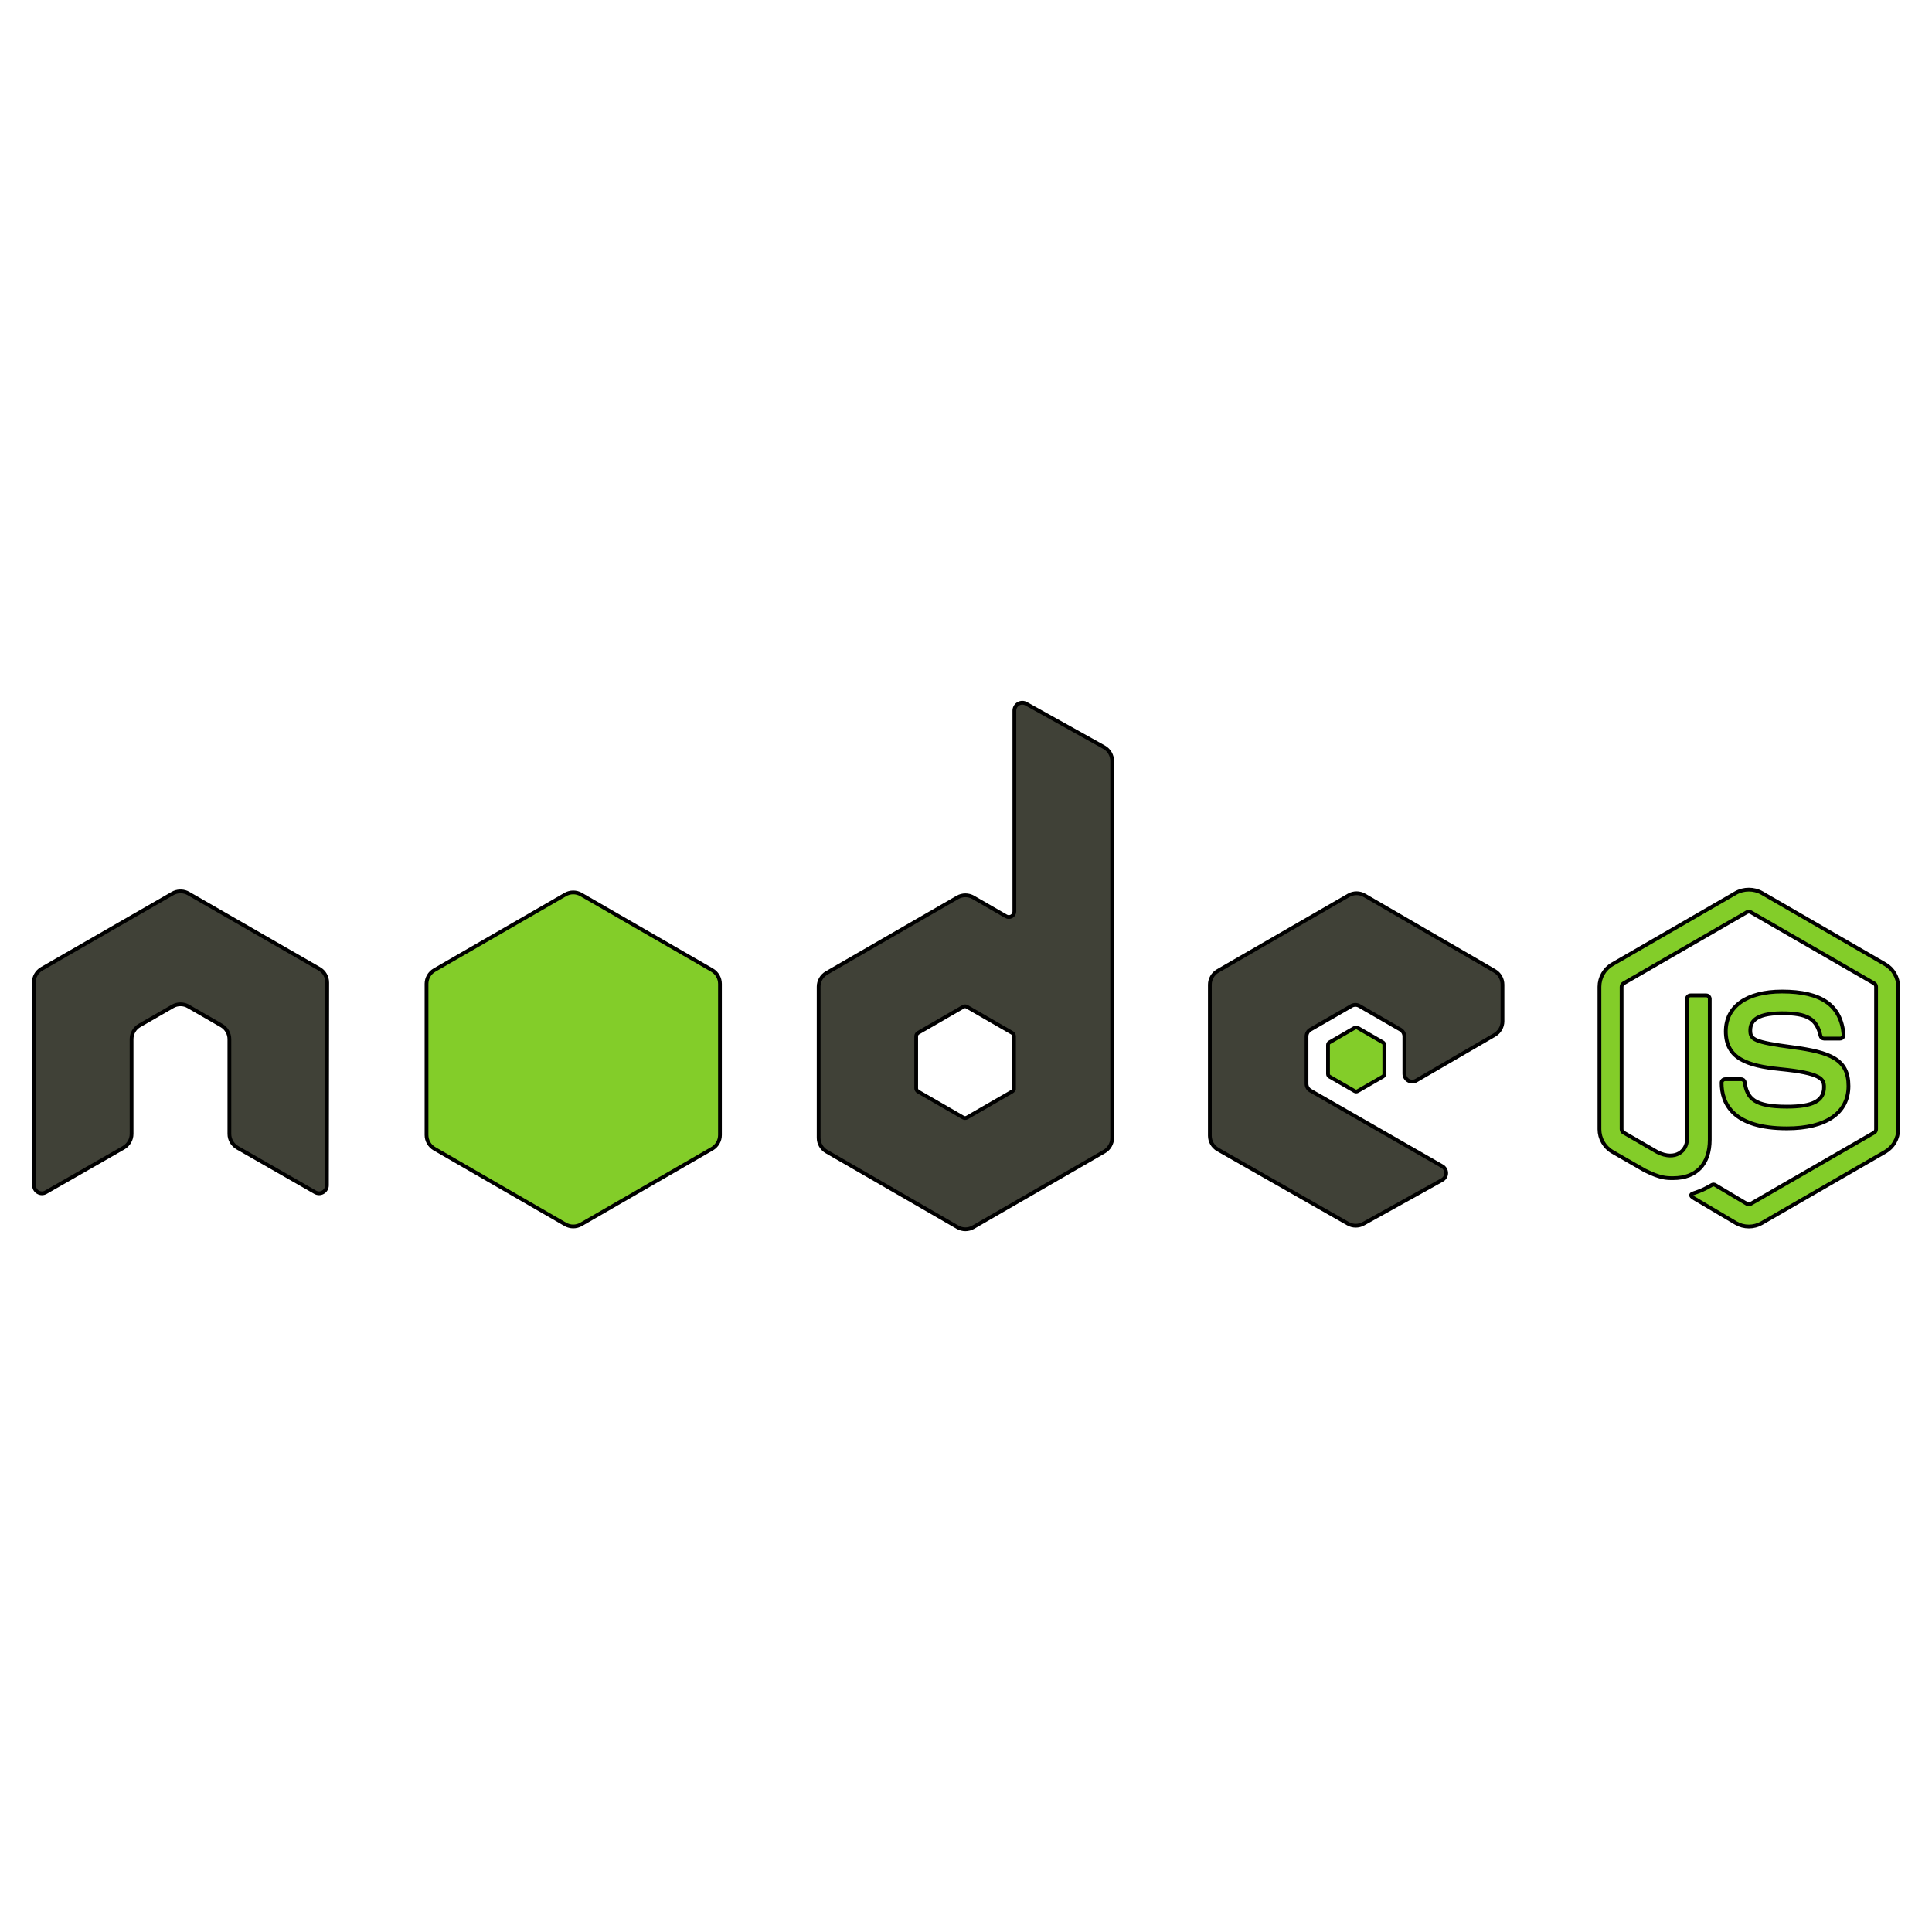 <svg width="511.998" height="511.998" xmlns="http://www.w3.org/2000/svg" style="vector-effect: non-scaling-stroke;" stroke="null">
 <g stroke="null">
  <title stroke="null">background</title>
  <rect stroke="null" fill="none" id="canvas_background" height="513.998" width="513.998" y="-1" x="-1"/>
 </g>
 <g stroke="null">
  <title stroke="null">Layer 1</title>
  <g stroke="null" id="svg_11"/>
  <g stroke="null" id="svg_12"/>
  <g stroke="null" id="svg_13"/>
  <g stroke="null" id="svg_14"/>
  <g stroke="null" id="svg_15"/>
  <g stroke="null" id="svg_16"/>
  <g stroke="null" id="svg_17"/>
  <g stroke="null" id="svg_18"/>
  <g stroke="null" id="svg_19"/>
  <g stroke="null" id="svg_20"/>
  <g stroke="null" id="svg_21"/>
  <g stroke="null" id="svg_22"/>
  <g stroke="null" id="svg_23"/>
  <g stroke="null" id="svg_24"/>
  <g stroke="null" id="svg_25"/>

  <defs style="vector-effect: non-scaling-stroke;" stroke="null">
   <style style="vector-effect: non-scaling-stroke;" stroke="null">.wsc-svg-filmora-9-primary { fill: #1f2b38; } .wsc-svg-filmora-9-secondary { fill: #50e3c2; }</style>
  </defs>
  <g stroke="null" id="svg_131">
   <path stroke="null" id="svg_125" d="m463.453,325.039c-1.195,0 -2.383,-0.313 -3.43,-0.923l-10.924,-6.463c-1.632,-0.911 -0.837,-1.237 -0.297,-1.422c2.176,-0.758 2.618,-0.936 4.938,-2.247c0.243,-0.136 0.561,-0.087 0.812,0.062l8.389,4.984c0.305,0.169 0.738,0.169 1.014,0l32.717,-18.883c0.309,-0.173 0.503,-0.524 0.503,-0.886l0,-37.759c0,-0.371 -0.194,-0.713 -0.507,-0.903l-32.705,-18.867c-0.305,-0.173 -0.705,-0.173 -1.01,0l-32.701,18.871c-0.313,0.185 -0.515,0.54 -0.515,0.899l0,37.759c0,0.363 0.202,0.705 0.515,0.874l8.961,5.182c4.864,2.428 7.844,-0.433 7.844,-3.31l0,-37.285c0,-0.524 0.425,-0.94 0.948,-0.94l4.151,0c0.515,0 0.944,0.416 0.944,0.94l0,37.285c0,6.488 -3.533,10.211 -9.687,10.211c-1.892,0 -3.38,0 -7.535,-2.045l-8.578,-4.938c-2.123,-1.228 -3.43,-3.52 -3.43,-5.969l0,-37.759c0,-2.453 1.307,-4.74 3.43,-5.961l32.717,-18.908c2.069,-1.167 4.819,-1.167 6.872,0l32.717,18.908c2.119,1.224 3.434,3.512 3.434,5.961l0,37.759c0,2.453 -1.315,4.732 -3.434,5.969l-32.717,18.888c-1.039,0.606 -2.222,0.919 -3.438,0.919m10.112,-26.015c-14.324,0 -17.321,-6.575 -17.321,-12.086c0,-0.519 0.425,-0.944 0.948,-0.944l4.229,0c0.474,0 0.866,0.338 0.94,0.8c0.635,4.308 2.543,6.48 11.204,6.48c6.888,0 9.823,-1.558 9.823,-5.219c0,-2.111 -0.833,-3.673 -11.542,-4.724c-8.953,-0.886 -14.489,-2.861 -14.489,-10.029c0,-6.6 5.565,-10.54 14.889,-10.54c10.483,0 15.668,3.64 16.324,11.447c0.025,0.264 -0.07,0.524 -0.247,0.725c-0.181,0.185 -0.429,0.301 -0.693,0.301l-4.25,0c-0.441,0 -0.829,-0.309 -0.919,-0.738c-1.022,-4.534 -3.496,-5.981 -10.219,-5.981c-7.523,0 -8.397,2.626 -8.397,4.584c0,2.378 1.031,3.071 11.192,4.415c10.054,1.331 14.831,3.211 14.831,10.281c0.004,7.144 -5.94,11.229 -16.303,11.229" fill="#83CD29"/>
   <path stroke="null" id="svg_126" d="m396.085,274.259c1.29,-0.754 2.086,-2.131 2.086,-3.627l0,-9.703c0,-1.492 -0.791,-2.869 -2.086,-3.623l-34.477,-20.017c-1.298,-0.754 -2.898,-0.758 -4.2,-0.008l-34.692,20.029c-1.294,0.75 -2.094,2.131 -2.094,3.627l0,40.051c0,1.505 0.808,2.898 2.119,3.644l34.473,19.642c1.27,0.73 2.828,0.734 4.11,0.025l20.85,-11.591c0.664,-0.371 1.076,-1.064 1.08,-1.814c0.004,-0.758 -0.4,-1.459 -1.055,-1.834l-34.906,-20.034c-0.655,-0.375 -1.055,-1.068 -1.055,-1.814l0,-12.556c0,-0.75 0.4,-1.439 1.047,-1.81l10.87,-6.266c0.643,-0.375 1.443,-0.375 2.09,0l10.87,6.266c0.651,0.375 1.051,1.064 1.051,1.81l0,9.877c0,0.754 0.4,1.447 1.047,1.818c0.651,0.375 1.451,0.375 2.102,-0.004l20.771,-12.086" fill="#404137"/>
   <path stroke="null" id="svg_127" d="m358.994,272.379c0.251,-0.14 0.556,-0.14 0.804,0l6.657,3.846c0.247,0.144 0.4,0.412 0.4,0.697l0,7.688c0,0.289 -0.153,0.552 -0.4,0.697l-6.657,3.842c-0.247,0.144 -0.556,0.144 -0.804,0l-6.653,-3.842c-0.251,-0.144 -0.404,-0.408 -0.404,-0.697l0,-7.688c0,-0.284 0.153,-0.552 0.404,-0.697l6.653,-3.846" fill="#83CD29"/>
   <path stroke="null" id="svg_128" d="m268.716,288.373c0,0.371 -0.198,0.717 -0.524,0.907l-11.913,6.867c-0.326,0.19 -0.725,0.19 -1.047,0l-11.913,-6.867c-0.326,-0.19 -0.524,-0.536 -0.524,-0.907l0,-13.76c0,-0.371 0.202,-0.721 0.524,-0.911l11.913,-6.876c0.326,-0.194 0.725,-0.194 1.051,0l11.917,6.876c0.322,0.19 0.519,0.54 0.519,0.911l0,13.76l-0.004,0zm3.219,-101.882c-0.647,-0.359 -1.439,-0.35 -2.082,0.025c-0.639,0.379 -1.035,1.064 -1.035,1.805l0,53.237c0,0.519 -0.28,1.006 -0.73,1.27c-0.453,0.26 -1.014,0.26 -1.467,0l-8.689,-5.008c-1.294,-0.746 -2.89,-0.746 -4.184,0l-34.7,20.025c-1.298,0.75 -2.098,2.135 -2.098,3.632l0,40.063c0,1.496 0.8,2.877 2.094,3.632l34.7,20.038c1.294,0.75 2.894,0.75 4.192,0l34.708,-20.038c1.294,-0.754 2.094,-2.135 2.094,-3.632l0,-99.867c0,-1.517 -0.824,-2.918 -2.148,-3.66l-20.656,-11.521" fill="#404137"/>
   <path stroke="null" id="svg_129" d="m149.813,237.065c1.294,-0.75 2.894,-0.75 4.188,0l34.7,20.021c1.294,0.75 2.094,2.135 2.094,3.632l0,40.075c0,1.496 -0.8,2.881 -2.094,3.632l-34.696,20.038c-1.294,0.746 -2.894,0.746 -4.192,0l-34.688,-20.038c-1.294,-0.75 -2.094,-2.135 -2.094,-3.632l0,-40.079c0,-1.492 0.8,-2.877 2.094,-3.627l34.688,-20.021" fill="#83CD29"/>
   <path stroke="null" id="svg_130" d="m86.711,260.383c0,-1.509 -0.791,-2.894 -2.094,-3.64l-34.688,-19.963c-0.594,-0.346 -1.249,-0.524 -1.913,-0.548l-0.359,0c-0.66,0.025 -1.319,0.202 -1.913,0.548l-34.692,19.963c-1.29,0.746 -2.098,2.131 -2.098,3.64l0.074,53.753c0,0.75 0.392,1.447 1.047,1.81c0.643,0.387 1.439,0.387 2.082,0l20.611,-11.806c1.303,-0.775 2.098,-2.139 2.098,-3.636l0,-25.112c0,-1.5 0.791,-2.881 2.09,-3.632l8.78,-5.054c0.651,-0.383 1.369,-0.565 2.094,-0.565c0.717,0 1.451,0.181 2.09,0.565l8.772,5.054c1.298,0.75 2.098,2.131 2.098,3.632l0,25.112c0,1.496 0.804,2.869 2.098,3.636l20.611,11.806c0.647,0.387 1.455,0.387 2.094,0c0.639,-0.367 1.039,-1.064 1.039,-1.81l0.078,-53.753" fill="#404137"/>
  </g>
 </g>
</svg>